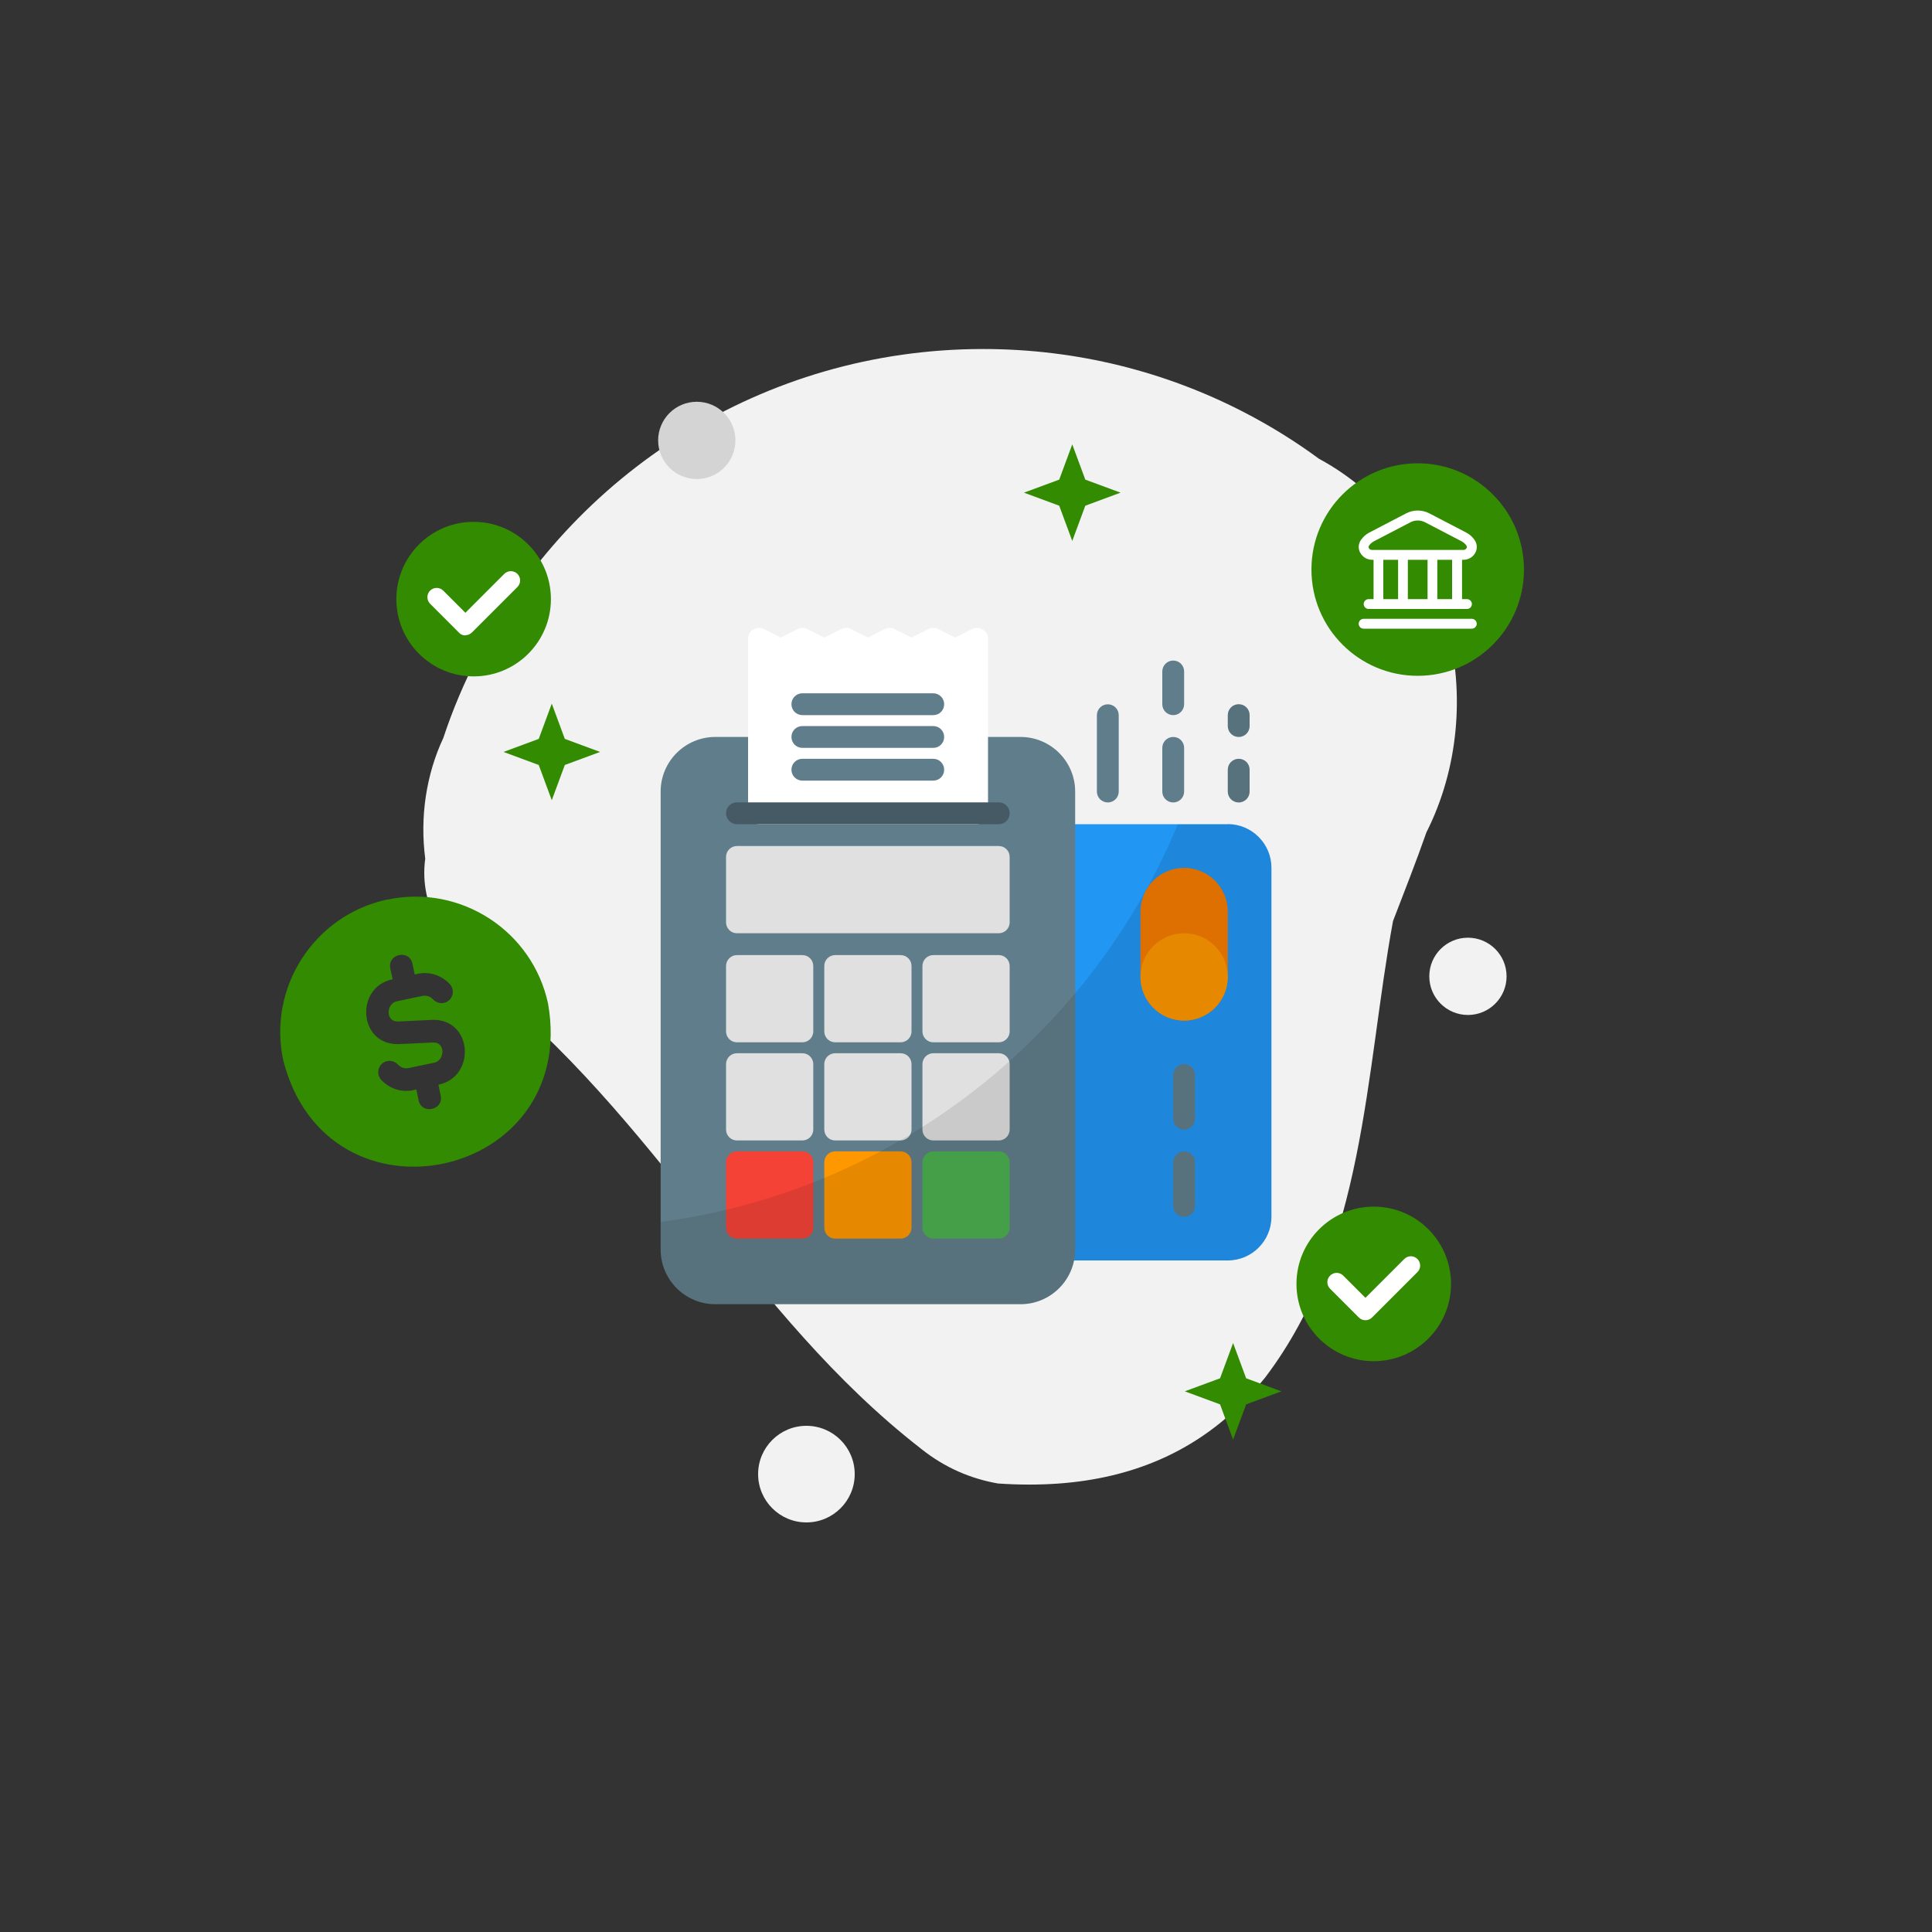 <svg width="200" height="200" viewBox="0 0 200 200" fill="none" xmlns="http://www.w3.org/2000/svg">
<rect x="0" y="0" width="200" height="200" fill="#333333" stroke="none"/>
<path d="M144.2 95.37C141.33 110.96 141.33 128.96 130.96 142.61C129 145.06 126.73 147.19 124.09 148.92C118.82 152.37 112.06 154.17 103.31 153.57C100.52 153.08 97.83 151.96 95.33 149.96C77.33 135.96 68.33 115.96 49.33 100.96C46.33 97.96 43.33 93.96 44.02 88.89C43.74 86.73 43.76 84.55 44.08 82.44C44.4 80.33 45 78.29 45.89 76.4C46.85 73.49 48.05 70.66 49.45 67.96C59.25 49.05 79 36.13 101.77 36.13C111.53 36.13 120.73 38.5 128.83 42.7C131.53 44.1 134.11 45.7 136.54 47.49C150.33 54.95 154.33 72.95 147.66 86.17C146.6 89.2 145.39 92.27 144.2 95.36V95.37Z" fill="#F2F2F2"/>
<path d="M127.1 85.32H110.16C109.54 85.32 109.03 85.82 109.03 86.45V129.35C109.03 129.97 109.53 130.48 110.16 130.48H127.1C129.59 130.48 131.62 128.45 131.62 125.96V89.83C131.62 87.34 129.59 85.31 127.1 85.31V85.32Z" fill="#2196F3"/>
<path d="M122.58 89.84C120.09 89.84 118.06 91.87 118.06 94.36V101.13C118.06 103.62 120.09 105.65 122.58 105.65C125.07 105.65 127.1 103.62 127.1 101.13V94.36C127.1 91.87 125.07 89.84 122.58 89.84Z" fill="#F57C00"/>
<path d="M122.58 96.61C120.09 96.61 118.06 98.64 118.06 101.13C118.06 103.62 120.09 105.65 122.58 105.65C125.07 105.65 127.1 103.62 127.1 101.13C127.1 98.64 125.07 96.61 122.58 96.61Z" fill="#FF9800"/>
<path d="M122.58 125.97C121.96 125.97 121.45 125.47 121.45 124.84V120.32C121.45 119.7 121.95 119.19 122.58 119.19C123.21 119.19 123.71 119.69 123.71 120.32V124.84C123.71 125.46 123.21 125.97 122.58 125.97Z" fill="#607D8B"/>
<path d="M122.58 116.94C121.96 116.94 121.45 116.44 121.45 115.81V111.29C121.45 110.67 121.95 110.16 122.58 110.16C123.21 110.16 123.71 110.66 123.71 111.29V115.81C123.71 116.43 123.21 116.94 122.58 116.94Z" fill="#607D8B"/>
<path d="M128.23 76.29C127.61 76.29 127.1 75.79 127.1 75.16V74.03C127.1 73.41 127.6 72.9 128.23 72.9C128.86 72.9 129.36 73.4 129.36 74.03V75.16C129.36 75.78 128.86 76.29 128.23 76.29Z" fill="#607D8B"/>
<path d="M128.23 83.07C127.61 83.07 127.1 82.57 127.1 81.94V79.68C127.1 79.06 127.6 78.55 128.23 78.55C128.86 78.55 129.36 79.05 129.36 79.68V81.94C129.36 82.56 128.86 83.07 128.23 83.07Z" fill="#607D8B"/>
<path d="M121.45 83.07C120.83 83.07 120.32 82.57 120.32 81.94V77.42C120.32 76.8 120.82 76.29 121.45 76.29C122.08 76.29 122.58 76.79 122.58 77.42V81.94C122.58 82.56 122.08 83.07 121.45 83.07Z" fill="#607D8B"/>
<path d="M121.45 74.03C120.83 74.03 120.32 73.53 120.32 72.9V69.51C120.32 68.89 120.82 68.38 121.45 68.38C122.08 68.38 122.58 68.88 122.58 69.51V72.9C122.58 73.52 122.08 74.03 121.45 74.03Z" fill="#607D8B"/>
<path d="M114.68 83.07C114.06 83.07 113.55 82.57 113.55 81.94V74.04C113.55 73.42 114.05 72.91 114.68 72.91C115.31 72.91 115.81 73.41 115.81 74.04V81.94C115.81 82.56 115.31 83.07 114.68 83.07Z" fill="#607D8B"/>
<path d="M105.65 76.29H74.04C70.93 76.29 68.39 78.82 68.39 81.94V129.36C68.39 132.47 70.92 135.01 74.04 135.01H105.65C108.76 135.01 111.3 132.48 111.3 129.36V81.94C111.3 78.83 108.77 76.29 105.65 76.29Z" fill="#607D8B"/>
<path d="M103.39 87.58H76.29C75.67 87.58 75.16 88.08 75.16 88.71V95.48C75.16 96.1 75.66 96.61 76.29 96.61H103.39C104.01 96.61 104.52 96.11 104.52 95.48V88.71C104.52 88.09 104.02 87.58 103.39 87.58Z" fill="#E0E0E0"/>
<path d="M101.72 65.17C101.39 64.96 100.97 64.95 100.62 65.12L98.87 66L97.12 65.12C96.8 64.96 96.43 64.96 96.11 65.12L94.36 66L92.61 65.12C92.29 64.96 91.92 64.96 91.6 65.12L89.85 66L88.1 65.12C87.78 64.96 87.41 64.96 87.09 65.12L85.34 66L83.59 65.12C83.27 64.96 82.9 64.96 82.58 65.12L80.83 66L79.08 65.12C78.73 64.95 78.31 64.96 77.98 65.17C77.65 65.38 77.44 65.74 77.44 66.13V84.19C77.44 84.81 77.94 85.32 78.57 85.32H101.15C101.77 85.32 102.28 84.82 102.28 84.19V66.13C102.28 65.74 102.08 65.38 101.74 65.17H101.72Z" fill="white"/>
<path d="M83.06 98.87H76.29C75.67 98.87 75.16 99.37 75.16 100V106.77C75.16 107.39 75.66 107.9 76.29 107.9H83.06C83.68 107.9 84.19 107.4 84.19 106.77V100C84.19 99.38 83.69 98.87 83.06 98.87Z" fill="#E0E0E0"/>
<path d="M93.23 98.87H86.46C85.84 98.87 85.33 99.37 85.33 100V106.77C85.33 107.39 85.83 107.9 86.46 107.9H93.23C93.85 107.9 94.36 107.4 94.36 106.77V100C94.36 99.38 93.86 98.87 93.23 98.87Z" fill="#E0E0E0"/>
<path d="M103.39 98.87H96.62C96 98.87 95.49 99.37 95.49 100V106.77C95.49 107.39 95.99 107.9 96.62 107.9H103.39C104.01 107.9 104.52 107.4 104.52 106.77V100C104.52 99.38 104.02 98.87 103.39 98.87Z" fill="#E0E0E0"/>
<path d="M83.06 109.03H76.29C75.67 109.03 75.16 109.53 75.16 110.16V116.93C75.16 117.55 75.66 118.06 76.29 118.06H83.06C83.68 118.06 84.19 117.56 84.19 116.93V110.16C84.19 109.54 83.69 109.03 83.06 109.03Z" fill="#E0E0E0"/>
<path d="M93.23 109.03H86.46C85.84 109.03 85.33 109.53 85.33 110.16V116.93C85.33 117.55 85.83 118.06 86.46 118.06H93.23C93.85 118.06 94.36 117.56 94.36 116.93V110.16C94.36 109.54 93.86 109.03 93.23 109.03Z" fill="#E0E0E0"/>
<path d="M103.39 109.03H96.62C96 109.03 95.49 109.53 95.49 110.16V116.93C95.49 117.55 95.99 118.06 96.62 118.06H103.39C104.01 118.06 104.52 117.56 104.52 116.93V110.16C104.52 109.54 104.02 109.03 103.39 109.03Z" fill="#E0E0E0"/>
<path d="M83.06 119.19H76.29C75.67 119.19 75.16 119.69 75.16 120.32V127.09C75.16 127.71 75.66 128.22 76.29 128.22H83.06C83.68 128.22 84.19 127.72 84.19 127.09V120.32C84.19 119.7 83.69 119.19 83.06 119.19Z" fill="#F44336"/>
<path d="M93.23 119.19H86.46C85.84 119.19 85.33 119.69 85.33 120.32V127.09C85.33 127.71 85.83 128.22 86.46 128.22H93.23C93.85 128.22 94.36 127.72 94.36 127.09V120.32C94.36 119.7 93.86 119.19 93.23 119.19Z" fill="#FF9800"/>
<path d="M103.39 119.19H96.62C96 119.19 95.49 119.69 95.49 120.32V127.09C95.49 127.71 95.99 128.22 96.62 128.22H103.39C104.01 128.22 104.52 127.72 104.52 127.09V120.32C104.52 119.7 104.02 119.19 103.39 119.19Z" fill="#4CAF50"/>
<path d="M96.61 74.03H83.06C82.44 74.03 81.93 73.53 81.93 72.9C81.93 72.27 82.43 71.77 83.06 71.77H96.61C97.23 71.77 97.74 72.27 97.74 72.9C97.74 73.53 97.24 74.03 96.61 74.03Z" fill="#607D8B"/>
<path d="M96.61 77.42H83.06C82.44 77.42 81.93 76.92 81.93 76.29C81.93 75.66 82.43 75.16 83.06 75.16H96.61C97.23 75.16 97.74 75.66 97.74 76.29C97.74 76.92 97.24 77.42 96.61 77.42Z" fill="#607D8B"/>
<path d="M96.61 80.81H83.06C82.44 80.81 81.93 80.31 81.93 79.68C81.93 79.05 82.43 78.55 83.06 78.55H96.61C97.23 78.55 97.74 79.05 97.74 79.68C97.74 80.31 97.24 80.81 96.61 80.81Z" fill="#607D8B"/>
<path d="M103.39 85.32H76.29C75.67 85.32 75.16 84.82 75.16 84.19C75.16 83.56 75.66 83.06 76.29 83.06H103.39C104.01 83.06 104.52 83.56 104.52 84.19C104.52 84.82 104.02 85.32 103.39 85.32Z" fill="#455A64"/>
<g opacity="0.1">
<path d="M131.61 89.84V125.97C131.61 128.47 129.59 130.49 127.09 130.49H111.17C110.64 133.06 108.36 135.01 105.64 135.01H74.03C70.91 135.01 68.38 132.48 68.38 129.36V126.5C92.65 123.27 112.85 107.19 121.93 85.32H127.09C129.59 85.32 131.61 87.34 131.61 89.84Z" fill="black"/>
<path d="M128.23 76.29C128.85 76.29 129.36 75.79 129.36 75.16V74.03C129.36 73.41 128.86 72.9 128.23 72.9C127.6 72.9 127.1 73.4 127.1 74.03V75.16C127.1 75.78 127.6 76.29 128.23 76.29Z" fill="black"/>
<path d="M128.23 83.07C128.85 83.07 129.36 82.57 129.36 81.94V79.68C129.36 79.06 128.86 78.55 128.23 78.55C127.6 78.55 127.1 79.05 127.1 79.68V81.94C127.1 82.56 127.6 83.07 128.23 83.07Z" fill="black"/>
</g>
<path d="M151.96 105.07C154.169 105.07 155.96 103.279 155.96 101.07C155.96 98.861 154.169 97.07 151.96 97.07C149.751 97.07 147.96 98.861 147.96 101.07C147.96 103.279 149.751 105.07 151.96 105.07Z" fill="#F2F2F2"/>
<path d="M83.48 157.6C86.241 157.6 88.48 155.361 88.48 152.6C88.48 149.839 86.241 147.6 83.48 147.6C80.719 147.6 78.48 149.839 78.48 152.6C78.48 155.361 80.719 157.6 83.48 157.6Z" fill="#F2F2F2"/>
<path d="M72.13 49.59C74.339 49.59 76.13 47.799 76.13 45.59C76.13 43.381 74.339 41.59 72.13 41.59C69.921 41.59 68.13 43.381 68.13 45.59C68.13 47.799 69.921 49.59 72.13 49.59Z" fill="#D4D4D4"/>
<path d="M146.76 69.96C152.835 69.96 157.76 65.035 157.76 58.96C157.76 52.885 152.835 47.96 146.76 47.96C140.685 47.96 135.76 52.885 135.76 58.96C135.76 65.035 140.685 69.96 146.76 69.96Z" fill="#328B00"/>
<path d="M152.87 64.57C152.87 64.85 152.64 65.08 152.36 65.08H141.16C140.88 65.08 140.65 64.85 140.65 64.57C140.65 64.29 140.88 64.06 141.16 64.06H152.36C152.64 64.06 152.87 64.29 152.87 64.57ZM140.8 57.21C140.58 56.79 140.61 56.29 140.88 55.9C141.1 55.58 141.39 55.32 141.73 55.14L145.55 53.15C146.31 52.75 147.22 52.75 147.98 53.15L151.8 55.14C152.14 55.32 152.43 55.58 152.65 55.9C152.92 56.29 152.95 56.79 152.73 57.21C152.49 57.67 152.01 57.95 151.5 57.95H151.35V62.02H151.86C152.14 62.02 152.37 62.25 152.37 62.53C152.37 62.81 152.14 63.04 151.86 63.04H141.68C141.4 63.04 141.17 62.81 141.17 62.53C141.17 62.25 141.4 62.02 141.68 62.02H142.19V57.95H142.04C141.52 57.95 141.05 57.67 140.81 57.21H140.8ZM143.2 62.02H144.73V57.95H143.2V62.02ZM145.74 57.95V62.02H147.78V57.95H145.74ZM150.32 57.95H148.79V62.02H150.32V57.95ZM141.7 56.74C141.77 56.86 141.89 56.93 142.03 56.93H151.49C151.63 56.93 151.75 56.86 151.82 56.74C151.87 56.66 151.86 56.56 151.81 56.49C151.69 56.31 151.52 56.16 151.33 56.05L147.51 54.06C147.04 53.82 146.49 53.82 146.02 54.06L142.2 56.05C142.01 56.16 141.84 56.31 141.72 56.49C141.66 56.56 141.66 56.66 141.71 56.74H141.7Z" fill="white"/>
<path d="M58.47 76.49L62.12 77.84L58.47 79.19L57.12 82.84L55.77 79.19L52.12 77.84L55.77 76.49L57.12 72.84L58.47 76.49Z" fill="#328B00"/>
<path d="M129 142.68L132.65 144.03L129 145.38L127.65 149.03L126.3 145.38L122.65 144.03L126.3 142.68L127.65 139.03L129 142.68Z" fill="#328B00"/>
<path d="M112.35 49.65L116 51L112.35 52.35L111 56L109.65 52.35L106 51L109.65 49.65L111 46L112.35 49.65Z" fill="#328B00"/>
<path d="M40.099 93.115C32.543 94.727 27.707 102.184 29.319 109.754C33.889 127.767 59.934 122.202 56.738 103.909C55.126 96.353 47.668 91.517 40.099 93.129V93.115ZM45.383 112.291L45.622 113.427C45.93 114.927 43.659 115.403 43.337 113.917L43.099 112.782L42.79 112.852C41.571 113.118 40.295 112.698 39.454 111.773C39.019 111.296 39.061 110.553 39.538 110.119C40.015 109.684 40.758 109.726 41.192 110.203C41.472 110.511 41.893 110.651 42.3 110.567L44.893 110.02C46.042 109.852 46.168 107.904 44.865 107.918L41.262 108.086C37.099 108.198 36.72 102.184 40.645 101.371L40.407 100.236C40.099 98.736 42.37 98.259 42.692 99.745L42.93 100.881L43.239 100.811C44.458 100.544 45.734 100.965 46.575 101.89C47.01 102.367 46.968 103.11 46.491 103.544C46.014 103.979 45.271 103.937 44.837 103.46C44.556 103.152 44.136 103.011 43.729 103.096L41.136 103.642C39.986 103.81 39.86 105.759 41.164 105.745L44.767 105.577C48.93 105.465 49.309 111.478 45.383 112.291Z" fill="#328B00"/>
<path d="M142.21 140.91C146.628 140.91 150.21 137.328 150.21 132.91C150.21 128.492 146.628 124.91 142.21 124.91C137.792 124.91 134.21 128.492 134.21 132.91C134.21 137.328 137.792 140.91 142.21 140.91Z" fill="#328B00"/>
<path d="M141.35 136.67C141.09 136.67 140.85 136.57 140.67 136.39L137.69 133.41C137.31 133.03 137.31 132.43 137.69 132.05C138.07 131.67 138.67 131.67 139.05 132.05L141.35 134.35L145.37 130.33C145.75 129.95 146.35 129.95 146.73 130.33C147.11 130.71 147.11 131.31 146.73 131.69L142.03 136.39C141.85 136.57 141.61 136.67 141.35 136.67Z" fill="white"/>
<path d="M49.03 70.02C53.448 70.02 57.03 66.438 57.03 62.02C57.03 57.602 53.448 54.02 49.03 54.02C44.612 54.02 41.03 57.602 41.03 62.02C41.03 66.438 44.612 70.02 49.03 70.02Z" fill="#328B00"/>
<path d="M48.177 65.78C47.91 65.78 47.67 65.674 47.51 65.487L44.523 62.5C44.15 62.127 44.15 61.514 44.523 61.14C44.897 60.767 45.51 60.767 45.883 61.14L48.177 63.434L52.203 59.407C52.577 59.033 53.19 59.033 53.563 59.407C53.937 59.78 53.937 60.394 53.563 60.767L48.87 65.46C48.683 65.647 48.443 65.754 48.203 65.754L48.177 65.78Z" fill="white"/>
</svg>
